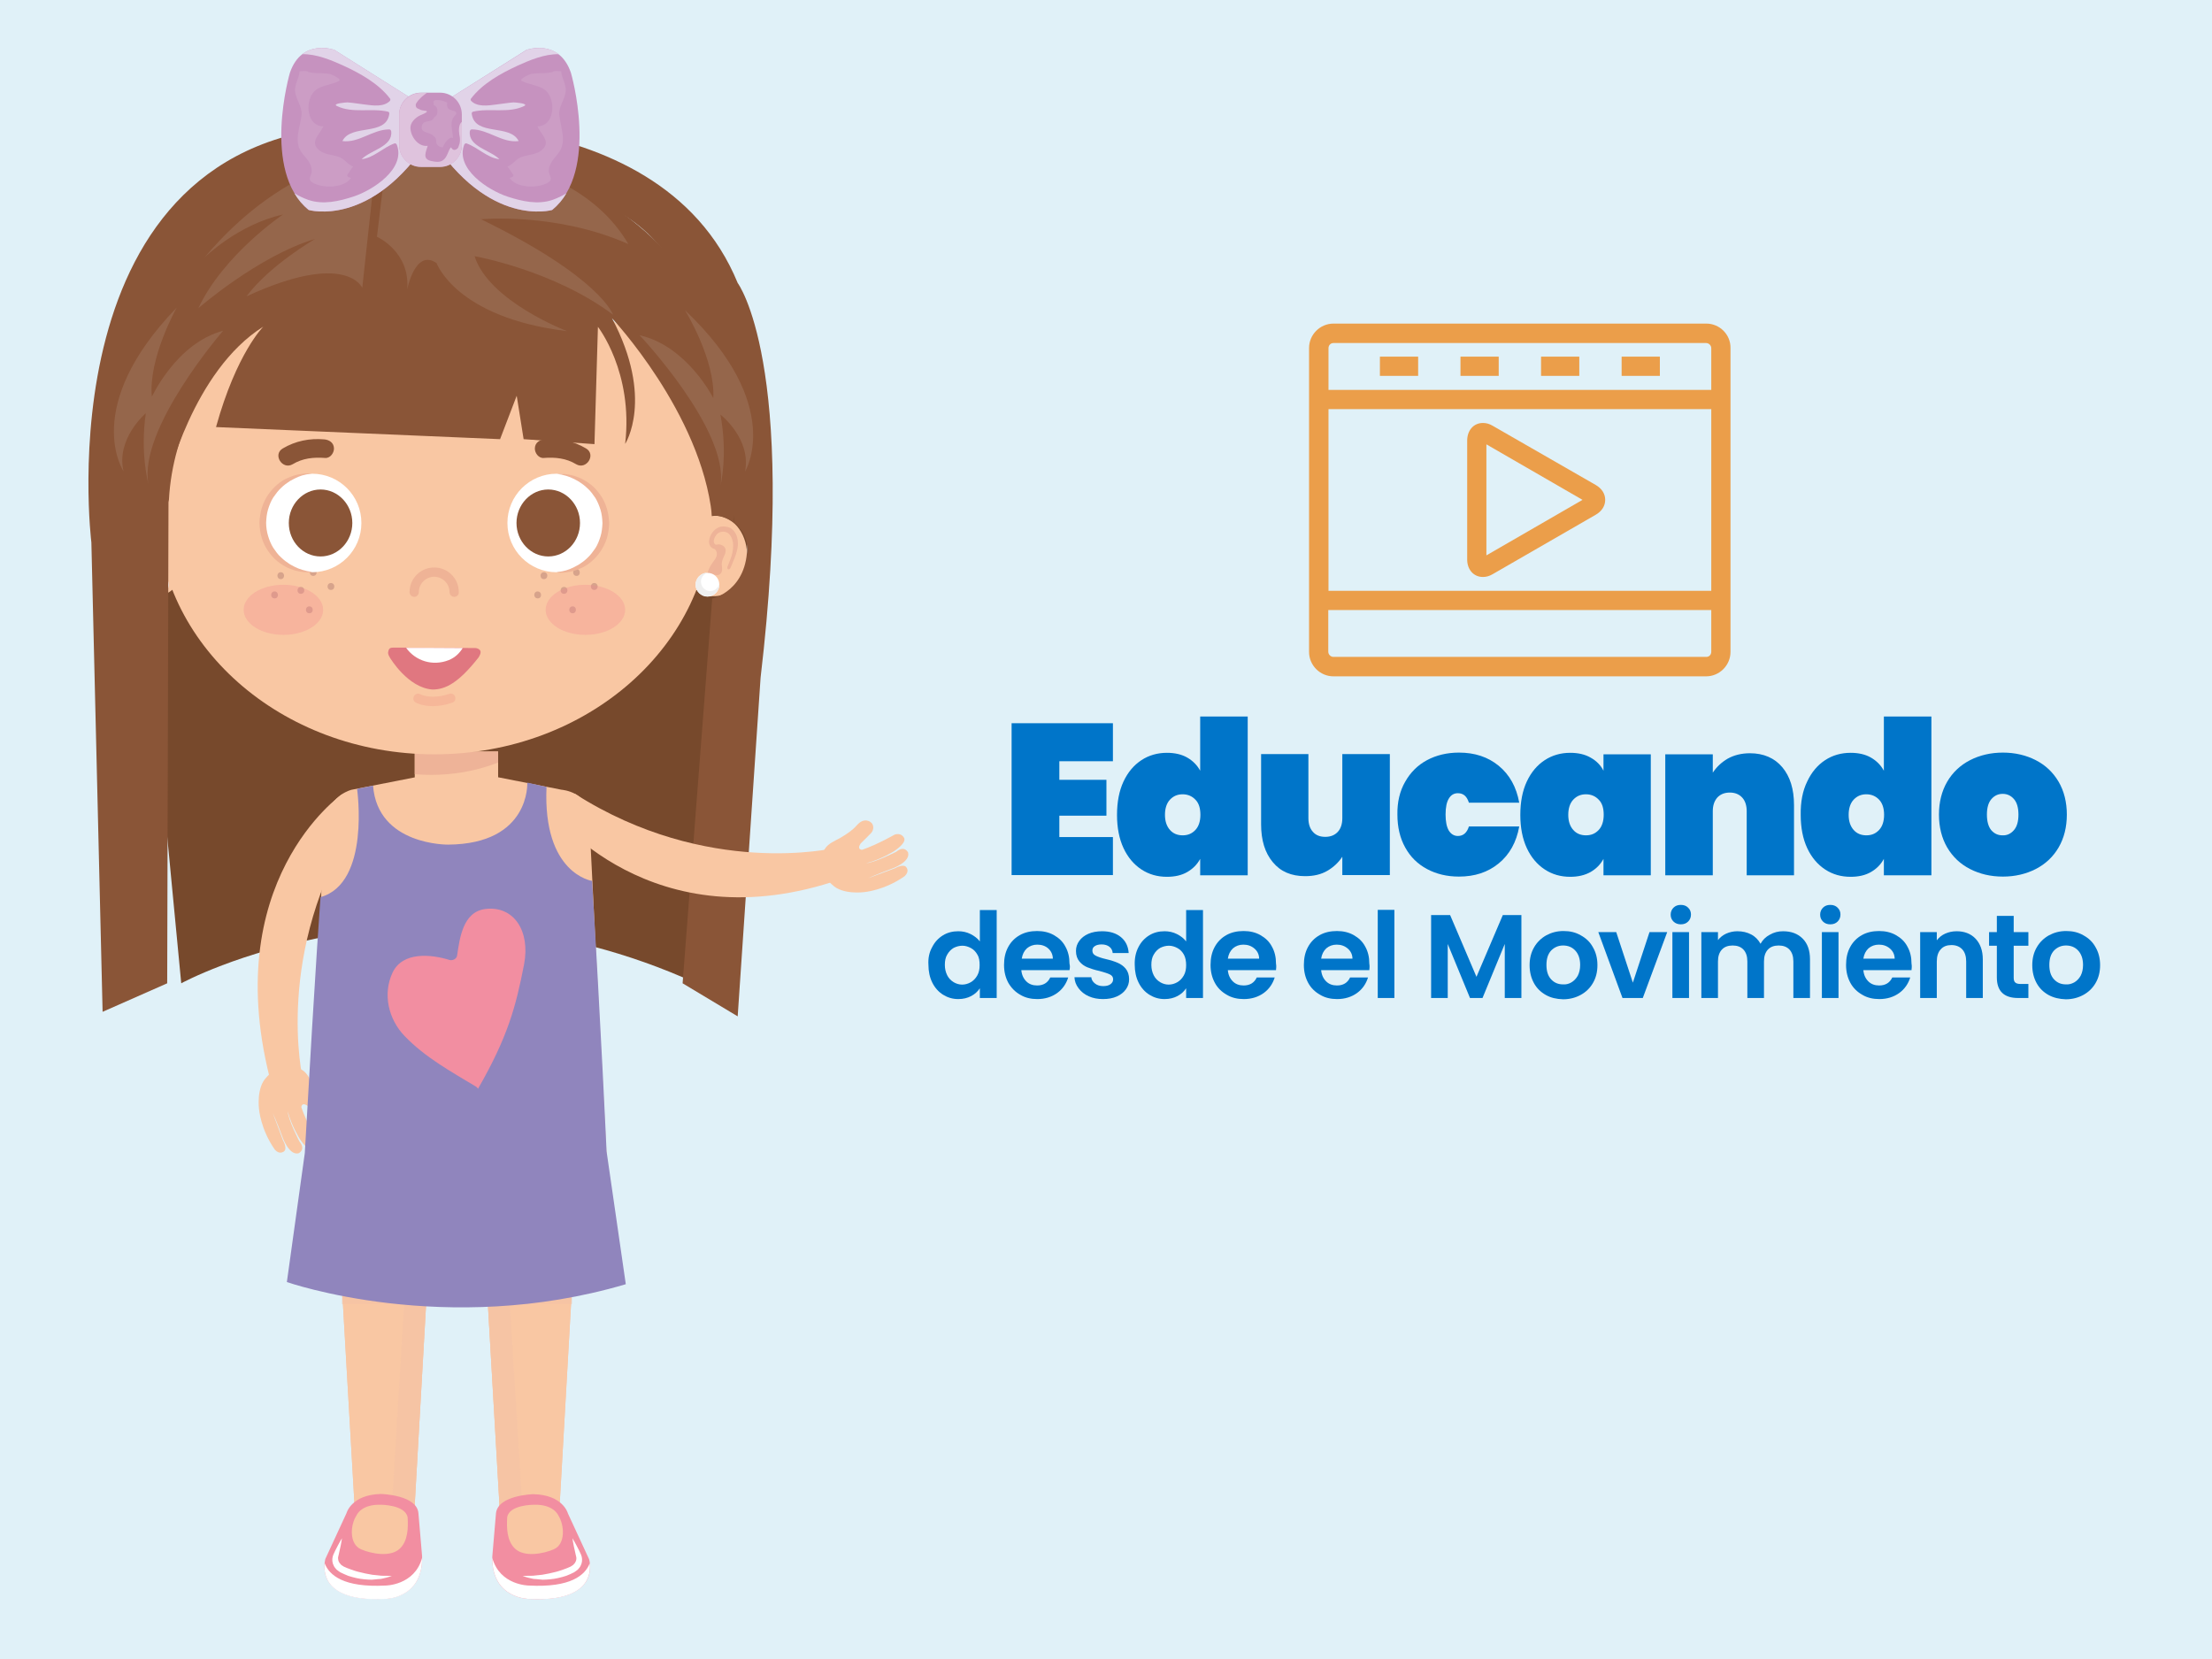 <?xml version="1.0" encoding="utf-8"?>
<!-- Generator: Adobe Illustrator 24.1.0, SVG Export Plug-In . SVG Version: 6.00 Build 0)  -->
<svg version="1.1" id="Capa_1" xmlns="http://www.w3.org/2000/svg" xmlns:xlink="http://www.w3.org/1999/xlink" x="0px" y="0px"
	 viewBox="0 0 1024 768" style="enable-background:new 0 0 1024 768;" xml:space="preserve">
<style type="text/css">
	.st0{fill:#E0F1F8;}
	.st1{fill:#0075C9;}
	.st2{fill:#EB9E4A;}
	.st3{fill:#77492C;}
	.st4{fill:#F9C7A3;}
	.st5{fill:#EEB398;}
	.st6{fill:#F5C3A7;}
	.st7{opacity:0.5;fill:#F5C3A7;}
	.st8{fill:#F28EA1;}
	.st9{fill:#FFFFFF;}
	.st10{fill:#9085BD;}
	.st11{fill:#EFB396;}
	.st12{fill:#8A5537;}
	.st13{fill:#E07780;}
	.st14{fill:#F6B799;}
	.st15{fill:#EFEFEF;}
	.st16{fill:#D7A38B;}
	.st17{opacity:0.3;fill:#F18592;}
	.st18{opacity:0.1;fill:#FFFFFF;}
	.st19{fill:#C692BF;}
	.st20{fill:#E1D3E8;}
	.st21{fill:#DFC3DD;}
</style>
<rect x="-14" y="-11" class="st0" width="1052" height="791"/>
<g>
	<path class="st1" d="M490.4,352.4v8.6h21.8v16.6h-21.8v9.9h24.8v17.6h-46.9v-70.3h46.9v17.6L490.4,352.4L490.4,352.4z"/>
	<path class="st1" d="M520.1,361.8c2-4.3,4.8-7.6,8.3-9.9c3.5-2.3,7.5-3.4,11.8-3.4c3.6,0,6.8,0.7,9.4,2.2c2.6,1.5,4.6,3.5,6,6.1
		v-25.1h22v73.5h-22v-7.6c-1.4,2.6-3.4,4.6-6,6.1c-2.6,1.5-5.7,2.2-9.4,2.2c-4.4,0-8.3-1.1-11.8-3.4c-3.5-2.3-6.3-5.6-8.3-9.9
		c-2-4.3-3-9.5-3-15.3C517.1,371.2,518.1,366.1,520.1,361.8z M553.4,370.2c-1.5-1.6-3.5-2.5-5.9-2.5s-4.3,0.8-5.9,2.5
		c-1.5,1.6-2.3,4-2.3,7s0.8,5.3,2.3,7s3.5,2.5,5.9,2.5s4.3-0.8,5.9-2.5c1.5-1.6,2.3-4,2.3-7S555,371.8,553.4,370.2z"/>
	<path class="st1" d="M643.4,349.1v56h-22v-8.5c-1.7,2.6-4,4.8-6.9,6.5s-6.3,2.5-10.3,2.5c-6.4,0-11.4-2.1-15-6.5
		c-3.6-4.3-5.4-10.1-5.4-17.5v-32.5h21.9v29.7c0,2.6,0.7,4.8,2.1,6.3c1.4,1.6,3.3,2.3,5.7,2.3c2.5,0,4.4-0.8,5.8-2.3
		s2.1-3.7,2.1-6.3v-29.7L643.4,349.1L643.4,349.1z"/>
	<path class="st1" d="M650.5,361.9c2.4-4.3,5.8-7.7,10.1-10s9.3-3.5,14.8-3.5c7.3,0,13.4,2,18.4,6.1c5,4.1,8.2,9.8,9.5,17.1H680
		c-0.9-2.9-2.5-4.4-5.1-4.4c-1.8,0-3.2,0.8-4.2,2.5c-1,1.6-1.5,4.1-1.5,7.4c0,3.2,0.5,5.7,1.5,7.4c1,1.6,2.4,2.5,4.2,2.5
		c2.5,0,4.2-1.5,5.1-4.4h23.3c-1.3,7.3-4.5,13-9.5,17.1s-11.1,6.1-18.4,6.1c-5.6,0-10.5-1.2-14.8-3.5c-4.3-2.3-7.7-5.6-10.1-10
		c-2.4-4.3-3.6-9.4-3.6-15.2C646.8,371.3,648,366.2,650.5,361.9z"/>
	<path class="st1" d="M706.8,361.8c2-4.3,4.8-7.6,8.3-9.9c3.5-2.3,7.5-3.4,11.8-3.4c3.6,0,6.8,0.7,9.4,2.2c2.7,1.5,4.7,3.5,6,6.1
		v-7.6h21.9v56h-21.9v-7.6c-1.4,2.6-3.4,4.6-6,6.1c-2.7,1.5-5.8,2.2-9.4,2.2c-4.4,0-8.3-1.1-11.8-3.4c-3.5-2.3-6.3-5.6-8.3-9.9
		c-2-4.3-3-9.5-3-15.3C703.8,371.2,704.8,366.1,706.8,361.8z M740.1,370.2c-1.5-1.6-3.5-2.5-5.9-2.5s-4.3,0.8-5.9,2.5
		c-1.5,1.6-2.3,4-2.3,7s0.8,5.3,2.3,7s3.5,2.5,5.9,2.5s4.3-0.8,5.9-2.5c1.5-1.6,2.3-4,2.3-7C742.4,374.1,741.7,371.8,740.1,370.2z"
		/>
	<path class="st1" d="M825.1,355.2c3.6,4.3,5.4,10.1,5.4,17.5v32.5h-21.9v-29.7c0-2.6-0.7-4.8-2.1-6.3s-3.3-2.3-5.7-2.3
		c-2.5,0-4.4,0.8-5.8,2.3c-1.4,1.6-2.1,3.7-2.1,6.3v29.7h-22v-56h22v8.5c1.7-2.6,4-4.8,6.9-6.5c2.9-1.6,6.3-2.5,10.3-2.5
		C816.4,348.7,821.5,350.9,825.1,355.2z"/>
	<path class="st1" d="M836.6,361.8c2-4.3,4.8-7.6,8.3-9.9c3.5-2.3,7.5-3.4,11.8-3.4c3.6,0,6.8,0.7,9.4,2.2c2.6,1.5,4.6,3.5,6,6.1
		v-25.1h22v73.5h-22v-7.6c-1.4,2.6-3.4,4.6-6,6.1c-2.6,1.5-5.7,2.2-9.4,2.2c-4.4,0-8.3-1.1-11.8-3.4c-3.5-2.3-6.3-5.6-8.3-9.9
		c-2-4.3-3-9.5-3-15.3C833.5,371.2,834.5,366.1,836.6,361.8z M869.9,370.2c-1.5-1.6-3.5-2.5-5.9-2.5s-4.3,0.8-5.9,2.5
		c-1.5,1.6-2.3,4-2.3,7s0.8,5.3,2.3,7s3.5,2.5,5.9,2.5s4.3-0.8,5.9-2.5c1.5-1.6,2.3-4,2.3-7C872.2,374.1,871.4,371.8,869.9,370.2z"
		/>
	<path class="st1" d="M912,402.3c-4.5-2.3-8-5.6-10.6-10c-2.5-4.3-3.8-9.4-3.8-15.2c0-5.8,1.3-10.9,3.8-15.2
		c2.5-4.3,6.1-7.7,10.6-10s9.6-3.5,15.2-3.5c5.6,0,10.7,1.2,15.2,3.5c4.5,2.3,8,5.6,10.6,10c2.5,4.3,3.8,9.4,3.8,15.2
		c0,5.8-1.3,10.9-3.8,15.2s-6.1,7.7-10.6,10s-9.6,3.5-15.2,3.5C921.5,405.8,916.5,404.6,912,402.3z M932.3,384.3
		c1.4-1.6,2.1-4,2.1-7.2c0-3.2-0.7-5.6-2.1-7.2c-1.4-1.6-3.1-2.4-5.2-2.4s-3.8,0.8-5.2,2.4c-1.4,1.6-2.1,4-2.1,7.2
		c0,3.2,0.7,5.6,2,7.2c1.4,1.6,3.1,2.4,5.2,2.4C929.2,386.8,930.9,385.9,932.3,384.3z"/>
</g>
<g>
	<path class="st1" d="M431.5,438.5c1.2-2.4,2.9-4.2,5-5.5c2.1-1.3,4.5-1.9,7.1-1.9c2,0,3.9,0.4,5.7,1.3c1.8,0.9,3.2,2,4.3,3.4v-14.5
		h7.8V462h-7.8v-4.5c-1,1.5-2.3,2.7-4,3.6s-3.7,1.4-6,1.4c-2.6,0-4.9-0.7-7-2c-2.1-1.3-3.8-3.2-5-5.6s-1.8-5.2-1.8-8.3
		C429.6,443.6,430.2,440.8,431.5,438.5z M452.5,442c-0.7-1.3-1.7-2.4-3-3.1s-2.6-1.1-4-1.1s-2.8,0.4-4,1c-1.2,0.7-2.2,1.7-3,3.1
		c-0.8,1.3-1.1,2.9-1.1,4.8c0,1.8,0.4,3.4,1.1,4.8s1.7,2.4,3,3.2c1.2,0.7,2.5,1.1,3.9,1.1c1.4,0,2.8-0.4,4-1.1s2.2-1.7,3-3.1
		s1.1-3,1.1-4.8S453.3,443.3,452.5,442z"/>
	<path class="st1" d="M495.1,449.1h-22.3c0.2,2.2,1,3.9,2.3,5.2s3,1.9,5,1.9c2.9,0,4.9-1.2,6.1-3.7h8.3c-0.9,2.9-2.6,5.4-5.1,7.2
		s-5.6,2.8-9.2,2.8c-2.9,0-5.6-0.6-7.9-2c-2.3-1.3-4.1-3.1-5.5-5.5c-1.3-2.4-2-5.1-2-8.3c0-3.2,0.6-5.9,1.9-8.3
		c1.3-2.4,3.1-4.2,5.4-5.5c2.3-1.3,5-1.9,8-1.9c2.9,0,5.5,0.6,7.8,1.9s4.1,3,5.3,5.3c1.3,2.3,1.9,4.9,1.9,7.9
		C495.4,447.2,495.3,448.2,495.1,449.1z M487.4,443.9c0-2-0.8-3.6-2.1-4.8s-3.1-1.8-5.1-1.8c-1.9,0-3.5,0.6-4.8,1.7
		c-1.3,1.2-2.1,2.8-2.4,4.8H487.4z"/>
	<path class="st1" d="M504,461.2c-2-0.9-3.5-2.1-4.7-3.7s-1.8-3.2-1.9-5.1h7.8c0.1,1.2,0.7,2.1,1.7,2.9c1,0.8,2.3,1.2,3.8,1.2
		c1.5,0,2.6-0.3,3.4-0.9c0.8-0.6,1.2-1.3,1.2-2.3c0-1-0.5-1.7-1.5-2.2s-2.6-1-4.8-1.6c-2.3-0.5-4.1-1.1-5.6-1.7
		c-1.5-0.6-2.7-1.5-3.7-2.7c-1-1.2-1.6-2.8-1.6-4.9c0-1.7,0.5-3.2,1.5-4.6c1-1.4,2.4-2.5,4.2-3.3c1.8-0.8,4-1.2,6.4-1.2
		c3.6,0,6.5,0.9,8.7,2.7s3.4,4.3,3.6,7.4h-7.4c-0.1-1.2-0.6-2.2-1.5-2.9s-2.1-1.1-3.6-1.1c-1.4,0-2.5,0.3-3.2,0.8
		c-0.8,0.5-1.1,1.2-1.1,2.1c0,1,0.5,1.8,1.5,2.3s2.6,1.1,4.8,1.6c2.2,0.5,4,1.1,5.4,1.7s2.7,1.5,3.7,2.7s1.6,2.9,1.6,4.9
		c0,1.8-0.5,3.3-1.5,4.7c-1,1.4-2.4,2.5-4.2,3.3s-3.9,1.2-6.4,1.2C508.2,462.5,506,462.1,504,461.2z"/>
	<path class="st1" d="M527,438.5c1.2-2.4,2.9-4.2,5-5.5c2.1-1.3,4.5-1.9,7.1-1.9c2,0,3.9,0.4,5.7,1.3c1.8,0.9,3.2,2,4.3,3.4v-14.5
		h7.8V462h-7.8v-4.5c-1,1.5-2.3,2.7-4,3.6s-3.7,1.4-6,1.4c-2.6,0-4.9-0.7-7-2s-3.8-3.2-5-5.6s-1.8-5.2-1.8-8.3
		C525.2,443.6,525.8,440.8,527,438.5z M548.1,442c-0.7-1.3-1.7-2.4-3-3.1s-2.6-1.1-4-1.1s-2.8,0.4-4,1c-1.2,0.7-2.2,1.7-3,3.1
		c-0.8,1.3-1.1,2.9-1.1,4.8c0,1.8,0.4,3.4,1.1,4.8s1.7,2.4,3,3.2c1.2,0.7,2.5,1.1,3.9,1.1c1.4,0,2.8-0.4,4-1.1s2.2-1.7,3-3.1
		s1.1-3,1.1-4.8S548.8,443.3,548.1,442z"/>
	<path class="st1" d="M590.7,449.1h-22.3c0.2,2.2,1,3.9,2.3,5.2s3,1.9,5,1.9c2.9,0,4.9-1.2,6.1-3.7h8.3c-0.9,2.9-2.6,5.4-5.1,7.2
		s-5.6,2.8-9.2,2.8c-2.9,0-5.6-0.6-7.9-2c-2.3-1.3-4.2-3.1-5.5-5.5c-1.3-2.4-2-5.1-2-8.3c0-3.2,0.6-5.9,1.9-8.3
		c1.3-2.4,3.1-4.2,5.4-5.5c2.3-1.3,5-1.9,8-1.9c2.9,0,5.5,0.6,7.8,1.9s4.1,3,5.3,5.3c1.3,2.3,1.9,4.9,1.9,7.9
		C590.9,447.2,590.8,448.2,590.7,449.1z M582.9,443.9c0-2-0.8-3.6-2.2-4.8s-3.1-1.8-5.1-1.8c-1.9,0-3.5,0.6-4.8,1.7
		c-1.3,1.2-2.1,2.8-2.4,4.8H582.9z"/>
	<path class="st1" d="M633.9,449.1h-22.3c0.2,2.2,1,3.9,2.3,5.2s3,1.9,5,1.9c2.9,0,4.9-1.2,6.1-3.7h8.3c-0.9,2.9-2.6,5.4-5.1,7.2
		s-5.6,2.8-9.2,2.8c-2.9,0-5.6-0.6-7.9-2c-2.3-1.3-4.2-3.1-5.5-5.5c-1.3-2.4-2-5.1-2-8.3c0-3.2,0.6-5.9,1.9-8.3
		c1.3-2.4,3.1-4.2,5.4-5.5c2.3-1.3,5-1.9,8-1.9c2.9,0,5.5,0.6,7.8,1.9s4.1,3,5.3,5.3c1.3,2.3,1.9,4.9,1.9,7.9
		C634.1,447.2,634,448.2,633.9,449.1z M626.1,443.9c0-2-0.8-3.6-2.2-4.8s-3.1-1.8-5.1-1.8c-1.9,0-3.5,0.6-4.8,1.7
		c-1.3,1.2-2.1,2.8-2.4,4.8H626.1z"/>
	<path class="st1" d="M645.5,421.3V462h-7.7v-40.8H645.5z"/>
	<path class="st1" d="M704.3,423.6V462h-7.7v-25l-10.3,25h-5.8l-10.3-25v25h-7.7v-38.4h8.8l12.2,28.6l12.2-28.6H704.3z"/>
	<path class="st1" d="M715.6,460.6c-2.3-1.3-4.2-3.1-5.5-5.5c-1.3-2.4-2-5.1-2-8.3s0.7-5.9,2.1-8.3c1.4-2.4,3.3-4.2,5.6-5.5
		c2.4-1.3,5-2,8-2s5.6,0.6,8,2c2.4,1.3,4.3,3.1,5.6,5.5c1.4,2.4,2.1,5.1,2.1,8.3s-0.7,5.9-2.1,8.3s-3.3,4.2-5.7,5.5s-5.1,2-8.1,2
		C720.5,462.5,717.9,461.9,715.6,460.6z M727.4,454.8c1.2-0.7,2.2-1.7,3-3.1c0.7-1.4,1.1-3,1.1-5c0-2.9-0.8-5.1-2.3-6.7
		c-1.5-1.6-3.4-2.3-5.6-2.3s-4,0.8-5.5,2.3c-1.5,1.6-2.2,3.8-2.2,6.7s0.7,5.1,2.2,6.7c1.5,1.6,3.3,2.3,5.5,2.3
		C724.9,455.8,726.2,455.5,727.4,454.8z"/>
	<path class="st1" d="M755.9,454.9l7.7-23.4h8.2L760.5,462h-9.4l-11.2-30.5h8.3L755.9,454.9z"/>
	<path class="st1" d="M774.7,426.6c-0.9-0.9-1.3-1.9-1.3-3.2s0.5-2.4,1.3-3.2c0.9-0.9,2-1.3,3.4-1.3s2.5,0.4,3.4,1.3
		c0.9,0.9,1.3,1.9,1.3,3.2s-0.5,2.4-1.3,3.2c-0.9,0.9-2,1.3-3.4,1.3C776.8,427.9,775.6,427.5,774.7,426.6z M781.9,431.5V462h-7.7
		v-30.5H781.9z"/>
	<path class="st1" d="M834.5,434.5c2.3,2.3,3.4,5.5,3.4,9.6V462h-7.7v-16.9c0-2.4-0.6-4.2-1.8-5.5c-1.2-1.3-2.9-1.9-5-1.9
		c-2.1,0-3.8,0.6-5,1.9s-1.8,3.1-1.8,5.5V462h-7.7v-16.9c0-2.4-0.6-4.2-1.8-5.5c-1.2-1.3-2.9-1.9-5-1.9c-2.1,0-3.8,0.6-5,1.9
		s-1.8,3.1-1.8,5.5V462h-7.7v-30.5h7.7v3.7c1-1.3,2.3-2.3,3.8-3c1.6-0.7,3.3-1.1,5.2-1.1c2.4,0,4.5,0.5,6.4,1.5s3.3,2.5,4.3,4.3
		c1-1.8,2.4-3.2,4.3-4.2c1.9-1.1,3.9-1.6,6.1-1.6C829.2,431.1,832.2,432.2,834.5,434.5z"/>
	<path class="st1" d="M843.9,426.6c-0.9-0.9-1.3-1.9-1.3-3.2s0.5-2.4,1.3-3.2c0.9-0.9,2-1.3,3.4-1.3s2.5,0.4,3.4,1.3
		c0.9,0.9,1.3,1.9,1.3,3.2s-0.5,2.4-1.3,3.2c-0.9,0.9-2,1.3-3.4,1.3C845.9,427.9,844.8,427.5,843.9,426.6z M851.1,431.5V462h-7.7
		v-30.5H851.1z"/>
	<path class="st1" d="M884.9,449.1h-22.3c0.2,2.2,1,3.9,2.3,5.2s3,1.9,5,1.9c2.9,0,4.9-1.2,6.1-3.7h8.3c-0.9,2.9-2.6,5.4-5.1,7.2
		s-5.6,2.8-9.2,2.8c-2.9,0-5.6-0.6-7.9-2c-2.3-1.3-4.2-3.1-5.5-5.5c-1.3-2.4-2-5.1-2-8.3c0-3.2,0.6-5.9,1.9-8.3
		c1.3-2.4,3.1-4.2,5.4-5.5c2.3-1.3,5-1.9,8-1.9c2.9,0,5.5,0.6,7.8,1.9s4.1,3,5.3,5.3c1.3,2.3,1.9,4.9,1.9,7.9
		C885.1,447.2,885,448.2,884.9,449.1z M877.1,443.9c0-2-0.8-3.6-2.2-4.8s-3.1-1.8-5.1-1.8c-1.9,0-3.5,0.6-4.8,1.7
		c-1.3,1.2-2.1,2.8-2.4,4.8H877.1z"/>
	<path class="st1" d="M914.5,434.5c2.2,2.3,3.4,5.5,3.4,9.6V462h-7.7v-16.9c0-2.4-0.6-4.3-1.8-5.6s-2.9-2-5-2c-2.1,0-3.8,0.6-5,2
		c-1.2,1.3-1.8,3.2-1.8,5.6V462h-7.7v-30.5h7.7v3.8c1-1.3,2.3-2.4,3.9-3.1s3.3-1.1,5.3-1.1C909.3,431.1,912.3,432.2,914.5,434.5z"/>
	<path class="st1" d="M932.2,437.8v14.8c0,1,0.2,1.8,0.7,2.2c0.5,0.5,1.3,0.7,2.5,0.7h3.6v6.5h-4.8c-6.5,0-9.8-3.2-9.8-9.5v-14.7
		h-3.6v-6.3h3.6V424h7.8v7.5h6.8v6.3L932.2,437.8L932.2,437.8z"/>
	<path class="st1" d="M948.3,460.6c-2.3-1.3-4.2-3.1-5.5-5.5c-1.3-2.4-2-5.1-2-8.3s0.7-5.9,2.1-8.3c1.4-2.4,3.3-4.2,5.6-5.5
		c2.4-1.3,5-2,8-2s5.6,0.6,8,2c2.4,1.3,4.3,3.1,5.6,5.5c1.4,2.4,2.1,5.1,2.1,8.3s-0.7,5.9-2.1,8.3s-3.3,4.2-5.7,5.5s-5.1,2-8.1,2
		C953.3,462.5,950.7,461.9,948.3,460.6z M960.2,454.8c1.2-0.7,2.2-1.7,3-3.1c0.7-1.4,1.1-3,1.1-5c0-2.9-0.8-5.1-2.3-6.7
		c-1.5-1.6-3.4-2.3-5.6-2.3s-4,0.8-5.5,2.3c-1.5,1.6-2.2,3.8-2.2,6.7s0.7,5.1,2.2,6.7c1.5,1.6,3.3,2.3,5.5,2.3
		C957.6,455.8,958.9,455.5,960.2,454.8z"/>
</g>
<g>
	<path class="st2" d="M789.9,149.8H617.3c-6.2,0-11.3,5.1-11.3,11.3v140.7c0,6.2,5.1,11.3,11.3,11.3h172.5c6.2,0,11.3-5.1,11.3-11.3
		V161.1C801.2,154.9,796.1,149.8,789.9,149.8z M617.3,158.8h172.5c1.3,0,2.4,1.1,2.4,2.4v19.3H615v-19.3
		C615,159.8,616,158.8,617.3,158.8z M792.2,189.4v84.1H615v-84.1L792.2,189.4L792.2,189.4z M789.9,304.1H617.3
		c-1.3,0-2.4-1.1-2.4-2.4v-19.3h177.3v19.3C792.2,303.1,791.2,304.1,789.9,304.1z"/>
	<path class="st2" d="M686.5,267.1c1.5,0,3-0.4,4.5-1.3l47.7-27.5c2.8-1.6,4.4-4.1,4.4-6.9s-1.6-5.3-4.4-6.9L691,197.1
		c-1.5-0.9-3-1.3-4.5-1.3c-4.3,0-7.3,3.4-7.3,8.2v55C679.2,263.7,682.2,267.1,686.5,267.1z M688.1,205.7l44.5,25.7l-44.5,25.7
		L688.1,205.7z"/>
	<rect x="638.8" y="165.1" class="st2" width="17.7" height="8.9"/>
	<rect x="676.1" y="165.1" class="st2" width="17.7" height="8.9"/>
	<rect x="713.4" y="165.1" class="st2" width="17.7" height="8.9"/>
	<rect x="750.7" y="165.1" class="st2" width="17.7" height="8.9"/>
</g>
<g>
	<path class="st3" d="M83.9,455.2c0,0,108.1-59.2,238.5,0L348,235.5H62.9L83.9,455.2z"/>
	<g>
		<rect x="192" y="347.9" class="st4" width="38.6" height="17.3"/>
		<path class="st5" d="M230.6,353v-5.1H192v10.5C207.2,359.6,220.1,357.1,230.6,353z"/>
	</g>
	<g>
		<g>
			<path class="st4" d="M140.2,499.6c0,0-13.9-58.8,25.1-120c0,0,1.6-14.3-7.1-11.8c0,0-58.1,40.4-32.3,135.1
				C125.9,502.9,134.6,514.6,140.2,499.6z"/>
			<g>
				<path class="st4" d="M127.3,532.3c-6.7-9.5-7.4-18.9-7.4-18.9s-1.3-9.9,3.4-14.6c0,0,7.1-9.2,16.7-3.4c2.4,1.5,3.6,4.5,4.9,6.9
					c0.1,0.2,0.2,0.3,0.3,0.5c1.6,2.7,3.3,5.3,5.7,7.4c4,3.5,1.3,6.5,1.3,6.5c-1.3,1.5-3.5,1.3-4.9,0.1c-1.7-1.6-3.3-3.3-4.9-4.9
					c-2.9-1.9-2.9,0.7-2.9,0.7c2.4,7,7,15,7,15c1.1,3.1-1.3,4.3-1.3,4.3s-1.9,2.1-6.4-4.6c0,0-3.9-6.2-5.6-12.8
					c0.4,4.4,5.4,13.9,5.4,13.9c3.2,3.9-0.4,5.5-0.4,5.5c-4.5,1.1-7.5-7.7-7.5-7.7c-2.9-7.8-4.4-10.9-4.4-10.9l4.7,12.6
					c0,0,2.4,4.1,0.2,5.3C131.1,533.1,129.5,534.6,127.3,532.3z"/>
			</g>
		</g>
	</g>
	<g>
		<g>
			<polygon class="st6" points="191.6,703.3 164.5,703.3 158.3,595.9 197.7,595.9 			"/>
			<polygon class="st4" points="191.6,703.3 164.5,703.3 158.3,595.9 197.7,595.9 			"/>
			<polygon class="st7" points="158.3,595.9 158.3,603.7 187.1,603.7 181,703.3 191.6,703.3 197.7,595.9 			"/>
		</g>
		<g>
			<g>
				<path class="st4" d="M164.1,695.5l-1.6,9.8c0,0-5.2,14.9,10.8,16.4c0,0,20.1,3.8,19.4-16.4l-0.7-9.8H164.1z"/>
			</g>
			<g>
				<g>
					<path class="st8" d="M178.2,740.1c0,0,17.8,0.1,17.2-19.7l-1.7-19.9c-0.7-8.5-17.3-8.9-17.3-8.9c-13.8,0.3-16,8.9-16,8.9
						l-9.8,21.2C150.7,721.8,144.3,741.8,178.2,740.1z M188.7,702.4c0.3,4.7,0.2,10.9-3.6,14.5c-4.3,4.1-13.2,2.4-18,0.3
						c-5.5-2.4-5-11.2-2.1-15.6c0,0,2-5.4,11.6-5C176.4,696.6,187.6,696.6,188.7,702.4z"/>
					<path class="st9" d="M178.4,734c-19.3,1-26-4.8-28.1-10.3c-0.6,5,0.5,17.9,27.9,16.5c0,0,17.3,0.1,17.2-19
						C191.9,734,178.4,734,178.4,734z"/>
				</g>
			</g>
			<g>
				<path class="st9" d="M158.3,712.1c0,0-0.3,2.5-1.2,6.2c-0.1,0.5-0.2,0.9-0.3,1.4c-0.1,0.5-0.3,1.1-0.3,1.3
					c0,0.8,0.1,1.7,0.6,2.4c0.2,0.4,0.6,0.6,0.8,1l1.2,0.8c1,0.5,2.1,0.9,3.2,1.3c1.1,0.4,2.2,0.8,3.4,1.1c1.2,0.2,2.2,0.6,3.4,0.8
					c1.1,0.2,2.2,0.4,3.2,0.6c1,0.1,2,0.2,2.9,0.3c1.8,0.3,3.4,0.1,4.5,0.2c1.1,0.1,1.7,0.1,1.7,0.1s-0.6,0.2-1.7,0.5
					c-0.5,0.2-1.2,0.3-1.9,0.5c-0.7,0.2-1.6,0.4-2.6,0.4c-1,0.1-2,0.2-3.1,0.3c-1.1,0-2.3-0.1-3.5-0.2c-2.4-0.2-4.9-0.8-7.4-1.6
					c-1.2-0.5-2.4-1-3.6-1.6c-0.6-0.4-1.2-0.8-1.8-1.3c-0.5-0.6-1-1.1-1.3-1.8c-0.7-1.3-0.8-2.8-0.5-4.1c0.2-0.8,0.4-1.2,0.6-1.6
					c0.2-0.5,0.4-0.9,0.6-1.3C157,714.2,158.3,712.1,158.3,712.1z"/>
			</g>
		</g>
		<g>
			<g>
				<polygon class="st6" points="231.6,703.3 258.7,703.3 264.8,595.9 225.4,595.9 				"/>
				<polygon class="st4" points="231.6,703.3 258.7,703.3 264.8,595.9 225.4,595.9 				"/>
				<polygon class="st7" points="264.8,595.9 264.8,603.7 236,603.7 242.2,703.3 231.6,703.3 225.4,595.9 				"/>
			</g>
		</g>
		<g>
			<g>
				<path class="st4" d="M259.1,696.2h-27.9l-0.5,9.1c-0.7,20.3,19.5,16.4,19.5,16.4c16-1.6,10.8-16.4,10.8-16.4L259.1,696.2z"/>
			</g>
			<g>
				<g>
					<path class="st8" d="M272.7,721.8l-9.8-21.2c0,0-2.2-8.6-16-8.9c0,0-16.5,0.4-17.3,8.9l-1.7,19.9
						c-0.6,19.8,17.2,19.7,17.2,19.7C279,741.8,272.7,721.8,272.7,721.8z M246.9,696.6c9.5-0.4,11.6,5,11.6,5
						c2.8,4.4,3.4,13.2-2.1,15.6c-4.8,2.1-13.7,3.8-18-0.3c-3.8-3.6-3.9-9.7-3.6-14.5C235.7,696.6,246.9,696.6,246.9,696.6z"/>
					<path class="st9" d="M244.9,734c19.3,1,26-4.8,28.1-10.3c0.6,5-0.5,17.9-27.9,16.5c0,0-17.3,0.1-17.2-19
						C231.4,734,244.9,734,244.9,734z"/>
				</g>
			</g>
			<g>
				<path class="st9" d="M265,712.1c0,0,0.3,2.5,1.2,6.2c0.1,0.5,0.2,0.9,0.3,1.4c0.1,0.5,0.3,1.1,0.3,1.3c0.1,0.8-0.1,1.7-0.6,2.4
					c-0.1,0.4-0.6,0.6-0.8,1l-1.2,0.8c-1,0.5-2.1,0.9-3.2,1.3c-1.1,0.4-2.3,0.8-3.4,1.1c-1.1,0.2-2.2,0.6-3.4,0.8
					c-1.1,0.2-2.2,0.4-3.2,0.6c-1,0.1-2,0.2-2.9,0.3c-1.8,0.3-3.4,0.1-4.5,0.2c-1.1,0.1-1.7,0.1-1.7,0.1s0.6,0.2,1.7,0.5
					c0.5,0.2,1.2,0.3,1.9,0.5c0.7,0.2,1.6,0.4,2.6,0.4c1,0.1,2,0.2,3.1,0.3c1.1,0,2.3-0.1,3.5-0.2c2.4-0.2,4.9-0.8,7.4-1.6
					c1.2-0.5,2.5-1,3.6-1.6c0.6-0.4,1.2-0.8,1.8-1.3c0.5-0.6,1-1.1,1.3-1.8c0.7-1.3,0.8-2.8,0.5-4.1c-0.2-0.8-0.4-1.2-0.6-1.6
					c-0.2-0.5-0.4-0.9-0.6-1.3C266.3,714.2,265,712.1,265,712.1z"/>
			</g>
		</g>
	</g>
	<path class="st4" d="M272.8,379.2c0.2-12.7-12.8-13.6-12.8-13.6l-34.1-6.7h-14.5h-14.5l-34.1,6.7c0,0-9.1,1.9-12.8,13.6
		c-2.3,65.8-4.2,102.5-8,155.4c0,0,28.4,11.6,69.4,10.5c41,1.1,69.4-10.5,69.4-10.5C279.3,507,276.1,446.6,272.8,379.2z"/>
	<path class="st10" d="M165.3,365.2c0,0,6.3,43.6-16.9,50.1c0,0-2.1,26.5-7.3,118.5l-8.3,59.7c0,0,73.4,25.7,156.9,1l-8.9-61.5
		c0,0-2.6-57.4-6.7-125.2c0,0-22.9-3.2-21.1-43.5l-8.9-2c0,0,1.5,28.4-36.6,28.7c0,0-32.7,0.5-34.8-27.3L165.3,365.2z"/>
	<path class="st8" d="M224.7,420.8c-10.5,1.3-11.9,13.7-13.1,21.6c-0.2,1.5-2.1,2.4-3.5,2c-8.3-2.6-21.7-4.1-26.4,5.9
		c-4.6,9.9-1.9,21.5,5.6,29.3c9.5,9.9,21.4,16.4,33,23.4c0.5,0.3,0.7,0.6,1,1c13.9-24.2,17.5-38.1,21.3-57.5
		C245.6,430.9,237.8,419.2,224.7,420.8z"/>
	<g>
		<g>
			<path class="st4" d="M329.6,235.5c0,62.8-57.5,113.7-128.5,113.7c-71,0-128.5-50.9-128.5-113.7s57.5-113.7,128.5-113.7
				C272.1,121.9,329.6,172.8,329.6,235.5z"/>
			<g>
				<g>
					<g>
						<g>
							<path class="st4" d="M56.4,258.3c0.6,10.3,7.8,18.2,16.1,17.7c8.2-0.5,14.4-9.3,13.8-19.5c-0.6-10.3-7.8-18.2-16.1-17.7
								C61.9,239.3,55.8,248,56.4,258.3z"/>
							<g>
								<path class="st5" d="M63.8,244.6c0.9-0.6,2.6-0.9,3.6-0.9c5.4-0.1,9.4,9.2,3.9,10.5c-2.2,2.1-0.1,4.7-0.1,4.7
									c1.8,2.3,4.1,5.6,3.4,8.6c-0.4,1.8-2.4,2.7-4.1,3.1c-1.4,0.3-1.6-0.9-0.5-1.4c0.8-0.4,1.6-1,2.1-1.7
									c0.1-0.1,0.1-0.2,0.2-0.3c0-0.1,0.1-0.1,0.1-0.2c0.2-0.4,0.2-0.9,0.1-1.4c-1.3,0.9-3.3,1-4.2-0.3c-1-1.4-0.1-3.5-0.4-5
									c-0.2-1.1-0.6-2.1-1.1-3.1c-2.3-4.6,2.3-5.2,2.3-5.2c0.7,0,1.2,0.1,1.7,0.2c2.3-1.2,0-5-1.4-5.6c-1.6-0.8-3.6-0.6-4.8,0.7
									c-1.2,1.3-1.8,3.4-1.8,5.1c0,2.1,0.4,4.3,1.2,6.3c0.4,1.1,1,2.5,1.4,3.6c0.5,1.3-0.9,1.8-1.4,0.5c-1.1-2.7-3.1-6.7-3.4-10.4
									C60.5,249.3,61.1,246.4,63.8,244.6z"/>
							</g>
						</g>
					</g>
				</g>
				<g>
					<g>
						<g>
							<path class="st4" d="M345.8,258.3c-0.6,10.3-7.8,18.2-16.1,17.7c-8.2-0.5-14.4-9.3-13.8-19.5c0.6-10.3,7.8-18.2,16.1-17.7
								C340.2,239.3,346.4,248,345.8,258.3z"/>
							<g>
								<path class="st5" d="M338.4,244.6c-0.8-0.6-2.6-0.9-3.6-0.9c-5.5-0.1-9.4,9.2-3.9,10.5c2.1,2.1,0.1,4.7,0.1,4.7
									c-1.7,2.3-4.1,5.6-3.4,8.6c0.4,1.8,2.4,2.7,4.1,3.1c1.4,0.3,1.6-0.9,0.5-1.4c-0.8-0.4-1.6-1-2.2-1.7
									c-0.1-0.1-0.1-0.2-0.2-0.3c-0.1-0.1-0.1-0.1-0.1-0.2c-0.2-0.4-0.2-0.9-0.1-1.4c1.3,0.9,3.3,1,4.2-0.3c1-1.4,0.1-3.5,0.4-5
									c0.2-1.1,0.6-2.1,1.1-3.1c2.3-4.6-2.3-5.2-2.3-5.2c-0.7,0-1.2,0.1-1.6,0.2c-2.3-1.2,0-5,1.4-5.6c1.6-0.8,3.6-0.6,4.8,0.7
									c1.2,1.3,1.8,3.4,1.8,5.1c0,2.1-0.4,4.3-1.2,6.3c-0.4,1.1-1,2.5-1.4,3.6c-0.5,1.3,0.9,1.8,1.4,0.5c1.1-2.7,3.1-6.7,3.4-10.4
									C341.7,249.3,341,246.4,338.4,244.6z"/>
							</g>
						</g>
					</g>
				</g>
			</g>
			<g>
				<path class="st11" d="M210.3,276.3c-1.2,0-2.2-1-2.2-2.2c0-3.9-3.2-7.1-7.1-7.1c-3.9,0-7.1,3.2-7.1,7.1c0,1.2-1,2.2-2.1,2.2
					c-1.2,0-2.2-1-2.2-2.2c0-6.3,5.1-11.4,11.4-11.4c6.3,0,11.4,5.1,11.4,11.4C212.5,275.3,211.5,276.3,210.3,276.3z"/>
			</g>
			<path class="st12" d="M289.4,205.5c0,0,13.6-20.9-6.1-58.2c0,0,41.3,44,46.3,91.4c0,0,4.4-0.8,10.1,3.3
				c-0.4-0.3,1.2-9.4,1.3-10.1c0.6-8.7,0.6-17.4,0.2-26c-1-23.6-3.8-48.2-16.7-68.5c-12.5-19.6-30.1-36.7-50.6-47.5
				c-18.4-9.8-39-15.3-59.8-16.6c-15.9-1-31.7,0.7-47.4,3c0,0-125,18.2-103.3,165.1c0,0,1-2.4,9.4-2.5c-0.2,0,4.3-14.7,4.4-15.6
				c0,0,12-51.6,44.7-72.1c0,0-12.4,12.2-21.9,46.5l131.5,5.6l7.7-20.1l3.2,20.1l32.8,2.3l1.6-54.3
				C276.7,151.2,293.3,172.2,289.4,205.5z"/>
			<g>
				<g>
					<g>
						<path class="st13" d="M200.2,319.2c-11.4-0.8-19.5-14.5-19.6-14.6c-0.9-1.5-1.2-2.2-0.7-3.6c0.4-1.1,1.1-1.2,2.3-1.2
							c0.2,0,18.8,0,37.9,0.2c0.7,0,1.6,0.4,2.1,1c0.8,1-0.3,2.8-0.7,3.4C212.2,316.2,206.2,319.2,200.2,319.2z"/>
					</g>
				</g>
				<path class="st9" d="M207.7,305.6c3-1.2,5-3.2,6.5-5.6c-11-0.1-20.9-0.1-26.2-0.1C192.4,306,200.3,308.5,207.7,305.6z"/>
			</g>
			<g>
				<path class="st14" d="M200.4,326.9c-5,0-7.9-1.6-8-1.7c-1-0.6-1.4-1.9-0.7-3c0.6-1,1.9-1.4,2.9-0.8c0.2,0.1,4.9,2.6,13.4-0.2
					c1.1-0.4,2.4,0.2,2.7,1.4c0.4,1.1-0.2,2.4-1.4,2.7C205.9,326.5,202.9,326.9,200.4,326.9z"/>
			</g>
			<g>
				<g>
					<g>
						<path class="st12" d="M135.5,214.9c4.6-2.8,9.7-3.3,15-2.9c2.4,0.2,4.2-2.4,4.1-4.5c-0.1-2.6-2.2-3.9-4.5-4.1
							c-6.7-0.6-13.3,0.7-19.2,4.2C126.1,210.4,130.7,217.7,135.5,214.9L135.5,214.9z"/>
					</g>
				</g>
				<g>
					<g>
						<path class="st12" d="M266.7,214.9c-4.6-2.8-9.7-3.3-15-2.9c-2.4,0.2-4.2-2.4-4.1-4.5c0.1-2.6,2.2-3.9,4.5-4.1
							c6.7-0.6,13.4,0.7,19.2,4.2C276.1,210.4,271.5,217.7,266.7,214.9L266.7,214.9z"/>
					</g>
				</g>
			</g>
			<g>
				<g>
					<g>
						<path class="st9" d="M78.1,270.7c0,3-2.5,5.5-5.5,5.5c-3,0-5.5-2.5-5.5-5.5c0-3,2.5-5.5,5.5-5.5
							C75.6,265.2,78.1,267.6,78.1,270.7z"/>
					</g>
					<g>
						<path class="st15" d="M73.9,273.6c-2.4,0-4.4-1.9-4.4-4.4c0-1.9,1.3-3.5,3-4.1h0c-3,0-5.5,2.5-5.5,5.5c0,3,2.5,5.5,5.5,5.5
							c3,0,5.5-2.5,5.5-5.5c0-0.1,0-0.3,0-0.4C77.6,272.2,75.9,273.6,73.9,273.6z"/>
					</g>
				</g>
				<g>
					<g>
						<path class="st9" d="M333,270.7c0,3-2.5,5.5-5.5,5.5c-3,0-5.5-2.5-5.5-5.5c0-3,2.5-5.5,5.5-5.5
							C330.6,265.2,333,267.6,333,270.7z"/>
					</g>
					<g>
						<path class="st15" d="M328.8,273.6c-2.4,0-4.3-1.9-4.3-4.4c0-1.9,1.3-3.5,3-4.1h0c-3,0-5.5,2.5-5.5,5.5c0,3,2.5,5.5,5.5,5.5
							c3,0,5.5-2.5,5.5-5.5c0-0.1,0-0.3,0-0.4C332.5,272.2,330.9,273.6,328.8,273.6z"/>
					</g>
				</g>
			</g>
			<g>
				<path class="st16" d="M145,263.4c-2.1,0-2.1,3.2,0,3.2S147.1,263.4,145,263.4z"/>
				<path class="st16" d="M130,264.9c-2.1,0-2.1,3.2,0,3.2C132,268.1,132,264.9,130,264.9z"/>
				<path class="st16" d="M139.3,271.7c-2.1,0-2.1,3.2,0,3.2C141.4,274.9,141.4,271.7,139.3,271.7z"/>
				<path class="st16" d="M153.2,269.9c-2.1,0-2.1,3.2,0,3.2C155.3,273.1,155.3,269.9,153.2,269.9z"/>
				<path class="st16" d="M127.1,273.8c-2.1,0-2.1,3.2,0,3.2C129.2,277.1,129.2,273.8,127.1,273.8z"/>
				<path class="st16" d="M143.2,280.7c-2.1,0-2.1,3.2,0,3.2C145.3,283.9,145.3,280.7,143.2,280.7z"/>
				<path class="st16" d="M266.9,263.4c-2.1,0-2.1,3.2,0,3.2C268.9,266.7,268.9,263.4,266.9,263.4z"/>
				<path class="st16" d="M251.8,264.9c-2.1,0-2.1,3.2,0,3.2C253.9,268.1,253.9,264.9,251.8,264.9z"/>
				<path class="st16" d="M261.1,271.7c-2.1,0-2.1,3.2,0,3.2C263.2,274.9,263.2,271.7,261.1,271.7z"/>
				<path class="st16" d="M275.1,269.9c-2.1,0-2.1,3.2,0,3.2C277.2,273.1,277.2,269.9,275.1,269.9z"/>
				<path class="st16" d="M248.9,273.8c-2.1,0-2.1,3.2,0,3.2C251,277.1,251,273.8,248.9,273.8z"/>
				<path class="st16" d="M265.1,280.7c-2.1,0-2.1,3.2,0,3.2C267.1,283.9,267.1,280.7,265.1,280.7z"/>
			</g>
			<g>
				<g>
					<path class="st9" d="M167.3,242.1c0,12.6-10.2,22.8-22.8,22.8c-12.6,0-22.8-10.2-22.8-22.8c0-12.6,10.2-22.8,22.8-22.8
						C157.1,219.3,167.3,229.5,167.3,242.1z"/>
					<path class="st12" d="M163.1,242.1c0,8.5-6.6,15.5-14.7,15.5c-8.1,0-14.7-6.9-14.7-15.5c0-8.5,6.6-15.5,14.7-15.5
						C156.5,226.6,163.1,233.6,163.1,242.1z"/>
					<g>
						<path class="st11" d="M144.5,264.9c0,0-0.3,0-0.8,0c-0.5,0-1.3,0.2-2.3,0c-1,0-2.2-0.2-3.6-0.5c-1.4-0.3-2.9-0.8-4.5-1.5
							c-1.6-0.8-3.2-1.7-4.8-3c-1.6-1.2-3-2.9-4.3-4.7c-1.3-1.8-2.3-3.9-3-6.1c-0.7-2.3-1-4.5-1.1-7.1c0.1-2.1,0.4-4.7,1.1-6.9
							c0.7-2.2,1.7-4.3,3-6.2c1.3-1.8,2.7-3.4,4.3-4.7c1.5-1.3,3.2-2.3,4.8-3c1.6-0.7,3.1-1.2,4.5-1.5c1.4-0.3,2.6-0.4,3.6-0.5
							c1-0.1,1.8,0,2.3,0c0.5,0,0.8,0,0.8,0s-0.3,0-0.8,0.1c-0.5,0.1-1.3,0.2-2.2,0.4c-1,0.2-2.1,0.5-3.3,1c-1.2,0.5-2.6,1.2-4,2
							c-1.4,0.9-2.8,1.9-4.1,3.2c-1.3,1.2-2.5,2.8-3.6,4.4c-1.1,1.7-1.8,3.6-2.4,5.5c-0.6,2-0.8,3.9-0.9,6.2c0,1.9,0.3,4.1,0.9,6.1
							c0.6,2,1.4,3.9,2.4,5.5c1.1,1.6,2.2,3.2,3.6,4.4c1.3,1.3,2.7,2.3,4.1,3.2c1.4,0.8,2.7,1.5,4,2c1.3,0.5,2.4,0.8,3.3,1
							c0.9,0.3,1.7,0.3,2.2,0.4C144.3,264.8,144.5,264.9,144.5,264.9z"/>
					</g>
				</g>
				<g>
					<path class="st9" d="M234.9,242.1c0,12.6,10.2,22.8,22.8,22.8c12.6,0,22.8-10.2,22.8-22.8c0-12.6-10.2-22.8-22.8-22.8
						C245.1,219.3,234.9,229.5,234.9,242.1z"/>
					<path class="st12" d="M239.1,242.1c0,8.5,6.6,15.5,14.7,15.5c8.1,0,14.7-6.9,14.7-15.5c0-8.5-6.6-15.5-14.7-15.5
						C245.7,226.6,239.1,233.6,239.1,242.1z"/>
					<g>
						<path class="st11" d="M257.6,264.9c0,0,0.3,0,0.8-0.1c0.5-0.1,1.3-0.2,2.2-0.4c0.9-0.2,2.1-0.5,3.3-1c1.2-0.5,2.6-1.2,4-2
							c1.4-0.9,2.8-1.9,4.1-3.2c1.3-1.2,2.5-2.8,3.6-4.4c1.1-1.7,1.8-3.6,2.4-5.5c0.6-1.9,0.8-4.1,0.9-6.1c-0.1-2.3-0.3-4.2-0.9-6.2
							c-0.6-1.9-1.4-3.9-2.4-5.5c-1.1-1.6-2.2-3.2-3.6-4.4c-1.3-1.3-2.7-2.3-4.1-3.2c-1.4-0.8-2.7-1.5-4-2c-1.2-0.5-2.4-0.8-3.3-1
							c-0.9-0.3-1.7-0.3-2.2-0.4c-0.5-0.1-0.8-0.1-0.8-0.1s0.3,0,0.8,0c0.5,0,1.3-0.2,2.3,0c1,0,2.2,0.2,3.6,0.5
							c1.4,0.3,2.9,0.8,4.5,1.5c1.6,0.8,3.2,1.7,4.8,3c1.6,1.2,3,2.9,4.3,4.7c1.3,1.8,2.3,3.9,3,6.2c0.7,2.2,1,4.8,1.1,6.9
							c-0.1,2.5-0.4,4.8-1.1,7.1c-0.7,2.2-1.8,4.3-3,6.1c-1.3,1.8-2.7,3.4-4.3,4.7c-1.5,1.3-3.2,2.3-4.8,3c-1.6,0.7-3.1,1.2-4.5,1.5
							c-1.4,0.3-2.6,0.4-3.6,0.5c-1,0.1-1.8,0-2.3,0C257.9,264.9,257.6,264.9,257.6,264.9z"/>
					</g>
				</g>
			</g>
			<g>
				<path class="st17" d="M112.8,282.3c0,6.4,8.2,11.6,18.4,11.6c10.2,0,18.4-5.2,18.4-11.6c0-6.4-8.3-11.6-18.4-11.6
					C121,270.7,112.8,275.9,112.8,282.3z"/>
				<path class="st17" d="M252.6,282.3c0,6.4,8.2,11.6,18.4,11.6c10.2,0,18.4-5.2,18.4-11.6c0-6.4-8.3-11.6-18.4-11.6
					C260.8,270.7,252.6,275.9,252.6,282.3z"/>
			</g>
			<path class="st12" d="M78,232.5l-0.6,222.7l-29.9,13.2l-5.2-217.3c0,0-23.5-188.2,124.5-193c0,0,137.6-17.5,174.7,72.9
				c0,0,27.8,36.9,10.6,182.7l-10.6,156.8l-25.5-15.3l13.7-178.1c0,0,16.6-3.6,16.2-25c0,0-1-6.4-6.1-10c0,0,3.4-122.2-60.8-147.4
				c0,0-150.5-63.8-181.2,80.2c0,0-17.8,22.8-19.6,56.5"/>
			<path class="st18" d="M290.9,113c-33.3-14.8-68.2-11.5-68.2-11.5c55.6,27.1,61.1,44.2,61.1,44.2c-27.6-20.7-64.1-27.1-64.1-27.1
				c6.6,20.9,42.8,34.7,42.8,34.7c-51.4-6.2-60.4-31.5-60.4-31.5c-9.9-6.9-13.6,12.2-13.6,12.2c1.5-17.5-14-24.4-14-24.4l4.6-38.2
				C179,71.3,261.4,62.7,290.9,113z"/>
			<path class="st18" d="M114.1,137.2c10.8-14.5,31.8-26.6,31.8-26.6c-26.2,7.8-54.1,32.1-54.1,32.1c11.8-25,39.2-43.4,39.2-43.4
				c-21.1,4.7-36.4,20-36.4,20c38.7-46.2,79.8-47.7,79.8-47.7l-6.7,61.7C167.7,133.1,160.2,115.9,114.1,137.2z"/>
			<path class="st18" d="M103.3,153.1c0,0-39.3,45.3-34.6,70.9c0,0-3.9-13.9-1.2-32.7c0,0-13.9,11.8-10.3,26.9
				c0,0-20-29.6,24.6-75.8c0,0-13.2,23.5-11.5,41.2C70.5,183.5,81.6,158.9,103.3,153.1z"/>
			<path class="st18" d="M296.1,155.2c0,0,41.2,43.6,37.5,69.4c0,0,3.4-14.1-0.1-32.7c0,0,14.4,11.2,11.4,26.4
				c0,0,18.8-30.5-27.8-74.7c0,0,14.1,22.9,13.1,40.7C330.2,184.2,318,160.1,296.1,155.2z"/>
		</g>
		<g>
			<g>
				<g>
					<path class="st19" d="M198.9,50.9l-44.1-27.8c0,0-15.1-5.5-20.6,10.6c0,0-13.3,45.5,8.7,63.5c0,0,29.2,8.6,56-33.2V50.9z"/>
					<path class="st18" d="M146.9,68.7c-3.1-3.5,1.3-6.7,2.8-10.2c-7.4-0.1-8.5-10.4-4.9-15.4c2.7-3.7,8.3-3.6,12.1-5.6
						c1.7-0.9-3.8-3.2-4.3-3.3c-1.2-0.2-2.4-0.2-3.7-0.3c-2,0-4-0.1-6-0.5c-0.3-0.1-0.5-0.2-0.6-0.4c-1.2-0.2-2.4-0.1-3.6,0
						c-0.2,3.2-2.4,6.1-2.1,9.2c0.3,3.8,3.4,7.2,3,11c-0.4,3.6-1.7,7.2-1.8,10.9c-0.1,4.4,1.5,6.3,4.2,9.4c1.3,1.6,2.3,3.5,2.3,5.5
						c0.1,2.6-2.8,4.1,1.3,6c4.7,2.2,13.7,2,16.9-2.6c-0.4-0.2-0.8-0.3-1.1-0.4c-0.5-0.2-0.9-0.7-0.5-1.2c0.9-1.3,1.6-2.6,2.6-3.7
						c-2.5-0.9-3.5-3.1-6.2-4.3C153.9,71.4,149.6,71.8,146.9,68.7z"/>
					<path class="st20" d="M154.8,23.1c0,0-8.3-3-14.9,2c6.5-0.2,13.6,2.8,19.1,5.3c7.8,3.6,16.3,8.3,21.6,15.3
						c0.2,0.3,0.1,0.8-0.1,1c-2.8,2.9-7.8,2.2-11.5,1.7c-2.7-0.3-5.4-0.8-8.1-1c-0.7,0-7.4,0.5-4.9,1.7c7.2,3.5,16.1,0.8,23.6,2.6
						c0.5,0.1,0.7,0.6,0.6,1.1c-1.5,10.4-17.7,4.4-21.7,12.5c7.7,1,14-5.4,21.7-5.4c0.5,0,0.8,0.4,0.9,0.9
						c0.8,7.1-9.4,8.6-13.7,12.9c5.6-0.6,9.9-5.4,15.2-7.3c0.5-0.2,0.9,0.2,1.1,0.6c4.2,11.2-11.2,21.1-20.1,24
						c-6.7,2.2-14.1,3.9-21,1.5c-2.2-0.8-4.3-1.8-6.3-3c1.7,2.9,3.9,5.5,6.6,7.7c0,0,29.2,8.6,56-33.2V50.9L154.8,23.1z"/>
				</g>
				<g>
					<path class="st19" d="M199.6,50.9l44.1-27.8c0,0,15.1-5.5,20.6,10.6c0,0,13.3,45.5-8.7,63.5c0,0-29.2,8.6-56-33.2V50.9z"/>
					<path class="st18" d="M251.6,68.7c3.1-3.5-1.3-6.7-2.8-10.2c7.4-0.1,8.5-10.4,4.9-15.4c-2.7-3.7-8.3-3.6-12.1-5.6
						c-1.7-0.9,3.8-3.2,4.3-3.3c1.2-0.2,2.4-0.2,3.7-0.3c2,0,4-0.1,6-0.5c0.3-0.1,0.5-0.2,0.6-0.4c1.2-0.2,2.4-0.1,3.6,0
						c0.2,3.2,2.4,6.1,2.1,9.2c-0.3,3.8-3.4,7.2-3,11c0.4,3.6,1.6,7.2,1.7,10.9c0.1,4.4-1.6,6.3-4.2,9.4c-1.3,1.6-2.3,3.5-2.3,5.5
						c-0.1,2.6,2.8,4.1-1.3,6c-4.7,2.2-13.7,2-16.9-2.6c0.4-0.2,0.8-0.3,1.1-0.4c0.5-0.2,0.9-0.7,0.5-1.2c-0.9-1.3-1.6-2.6-2.6-3.7
						c2.5-0.9,3.5-3.1,6.2-4.3C244.6,71.4,248.9,71.8,251.6,68.7z"/>
					<path class="st20" d="M243.8,23.1c0,0,8.3-3,14.9,2c-6.5-0.2-13.6,2.8-19.1,5.3c-7.8,3.6-16.3,8.3-21.6,15.3
						c-0.2,0.3-0.1,0.8,0.1,1c2.8,2.9,7.8,2.2,11.5,1.7c2.7-0.3,5.4-0.8,8.1-1c0.7,0,7.4,0.5,4.9,1.7c-7.2,3.5-16.1,0.8-23.6,2.6
						c-0.5,0.1-0.7,0.6-0.6,1.1c1.5,10.4,17.7,4.4,21.7,12.5c-7.7,1-14-5.4-21.7-5.4c-0.5,0-0.8,0.4-0.9,0.9
						c-0.8,7.1,9.4,8.6,13.7,12.9c-5.6-0.6-9.9-5.4-15.2-7.3c-0.5-0.2-0.9,0.2-1.1,0.6c-4.2,11.2,11.2,21.1,20,24
						c6.7,2.2,14.1,3.9,21,1.5c2.2-0.8,4.3-1.8,6.3-3c-1.7,2.9-3.9,5.5-6.6,7.7c0,0-29.2,8.6-56-33.2V50.9L243.8,23.1z"/>
				</g>
			</g>
			<g>
				<path class="st19" d="M213.8,67.1c0,5.6-4.5,10.1-10.1,10.1h-8.8c-5.6,0-10.1-4.5-10.1-10.1V53c0-5.6,4.5-10.1,10.1-10.1h8.8
					c5.6,0,10.1,4.5,10.1,10.1V67.1z"/>
				<path class="st21" d="M212.6,62.1c0.5,2.3,0.5,3.8-0.4,6c-0.4,1-2,1.9-2.9,0.8c-0.2-0.3-0.4-0.5-0.6-0.7
					c-1.3,1.7-1.6,4.4-3.4,5.8c-1.6,1.4-3.9,0.9-5.8,0.5c-4.1-0.9-2.3-4.2-1.5-7c-4.1,0.6-7.7-3.8-8-8c-0.2-2.7,2.2-5,4.5-6.1
					c0.9-0.4,5.3-2,1.8-2.2c-1.2-0.1-2-0.5-3-1c-0.8-0.4-1.1-1.6-0.6-2.4c1.3-2.1,3.1-3.5,4.9-4.8h-2.7c-5.6,0-10.1,4.5-10.1,10.1
					v14.1c0,5.6,4.5,10.1,10.1,10.1h8.8c5.6,0,10.1-4.5,10.1-10.1V56.4C212.4,57.4,212.3,60.3,212.6,62.1z"/>
				<path class="st18" d="M201.5,46.3C201.4,46.3,201.4,46.3,201.5,46.3c-0.5,0.3-0.8,0.5-0.9,0.8c0,0,0,0,0,0.1
					c0.3,0.5,0.2,1,0.1,1.4c1.3,0.5,2.1,1.5,1.7,4c-0.1,0.7-0.7,1.2-1.4,1.7c0,0.1,0,0.2-0.1,0.3c-1.6,2.7-5.5,0.3-5.7,4.5
					c-0.1,2.6,4.2,2,5.7,4.1c0.4,0.2,0.7,0.6,0.8,0.9c0.2,0.7,0.3,1.5,0.3,2.2c0.7,1.4,1.7,1.9,3,1.9c0.7-1.6,1.4-3,3.2-4.2
					c0.4-0.3,1-0.3,1.5-0.1c-0.1-3.9-2.2-7.8,1.5-11c0.1-0.6,0-1.1-0.5-1.3c-0.9-0.3-1.8-0.6-2.7-1c-0.7-0.3-1-1.3-1.1-2
					c0-1.2,0.5-1-0.3-1.3c-1.3-0.6-2.8-1-4.2-1C201.9,46.3,201.7,46.3,201.5,46.3z"/>
			</g>
		</g>
	</g>
	<g>
		<g>
			<path class="st4" d="M386.2,392.6c0,0-58.8,13.9-120-25.1c0,0-14-1-11.4,7.7c0,0,46.6,62.4,134.7,31.7
				C389.4,406.9,401.2,398.2,386.2,392.6z"/>
			<g>
				<path class="st4" d="M418.8,405.6c-9.5,6.7-18.9,7.4-18.9,7.4s-9.9,1.3-14.6-3.4c0,0-9.2-7.1-3.4-16.7c1.5-2.4,4.5-3.6,6.9-4.9
					c0.2-0.1,0.3-0.2,0.5-0.3c2.7-1.6,5.3-3.3,7.4-5.7c3.5-4,6.5-1.3,6.5-1.3c1.5,1.3,1.3,3.5,0.1,4.9c-1.6,1.7-3.3,3.3-4.9,4.9
					c-1.9,2.9,0.7,2.9,0.7,2.9c7-2.4,15-7,15-7c3.1-1.1,4.3,1.3,4.3,1.3s2.1,1.9-4.6,6.4c0,0-6.2,3.9-12.8,5.5
					c4.3-0.4,13.9-5.3,13.9-5.3c3.9-3.2,5.5,0.4,5.5,0.4c1.1,4.5-7.7,7.5-7.7,7.5c-7.8,2.9-10.9,4.4-10.9,4.4l12.6-4.7
					c0,0,4.1-2.4,5.3-0.2C419.7,401.7,421.1,403.4,418.8,405.6z"/>
			</g>
		</g>
	</g>
</g>
</svg>
